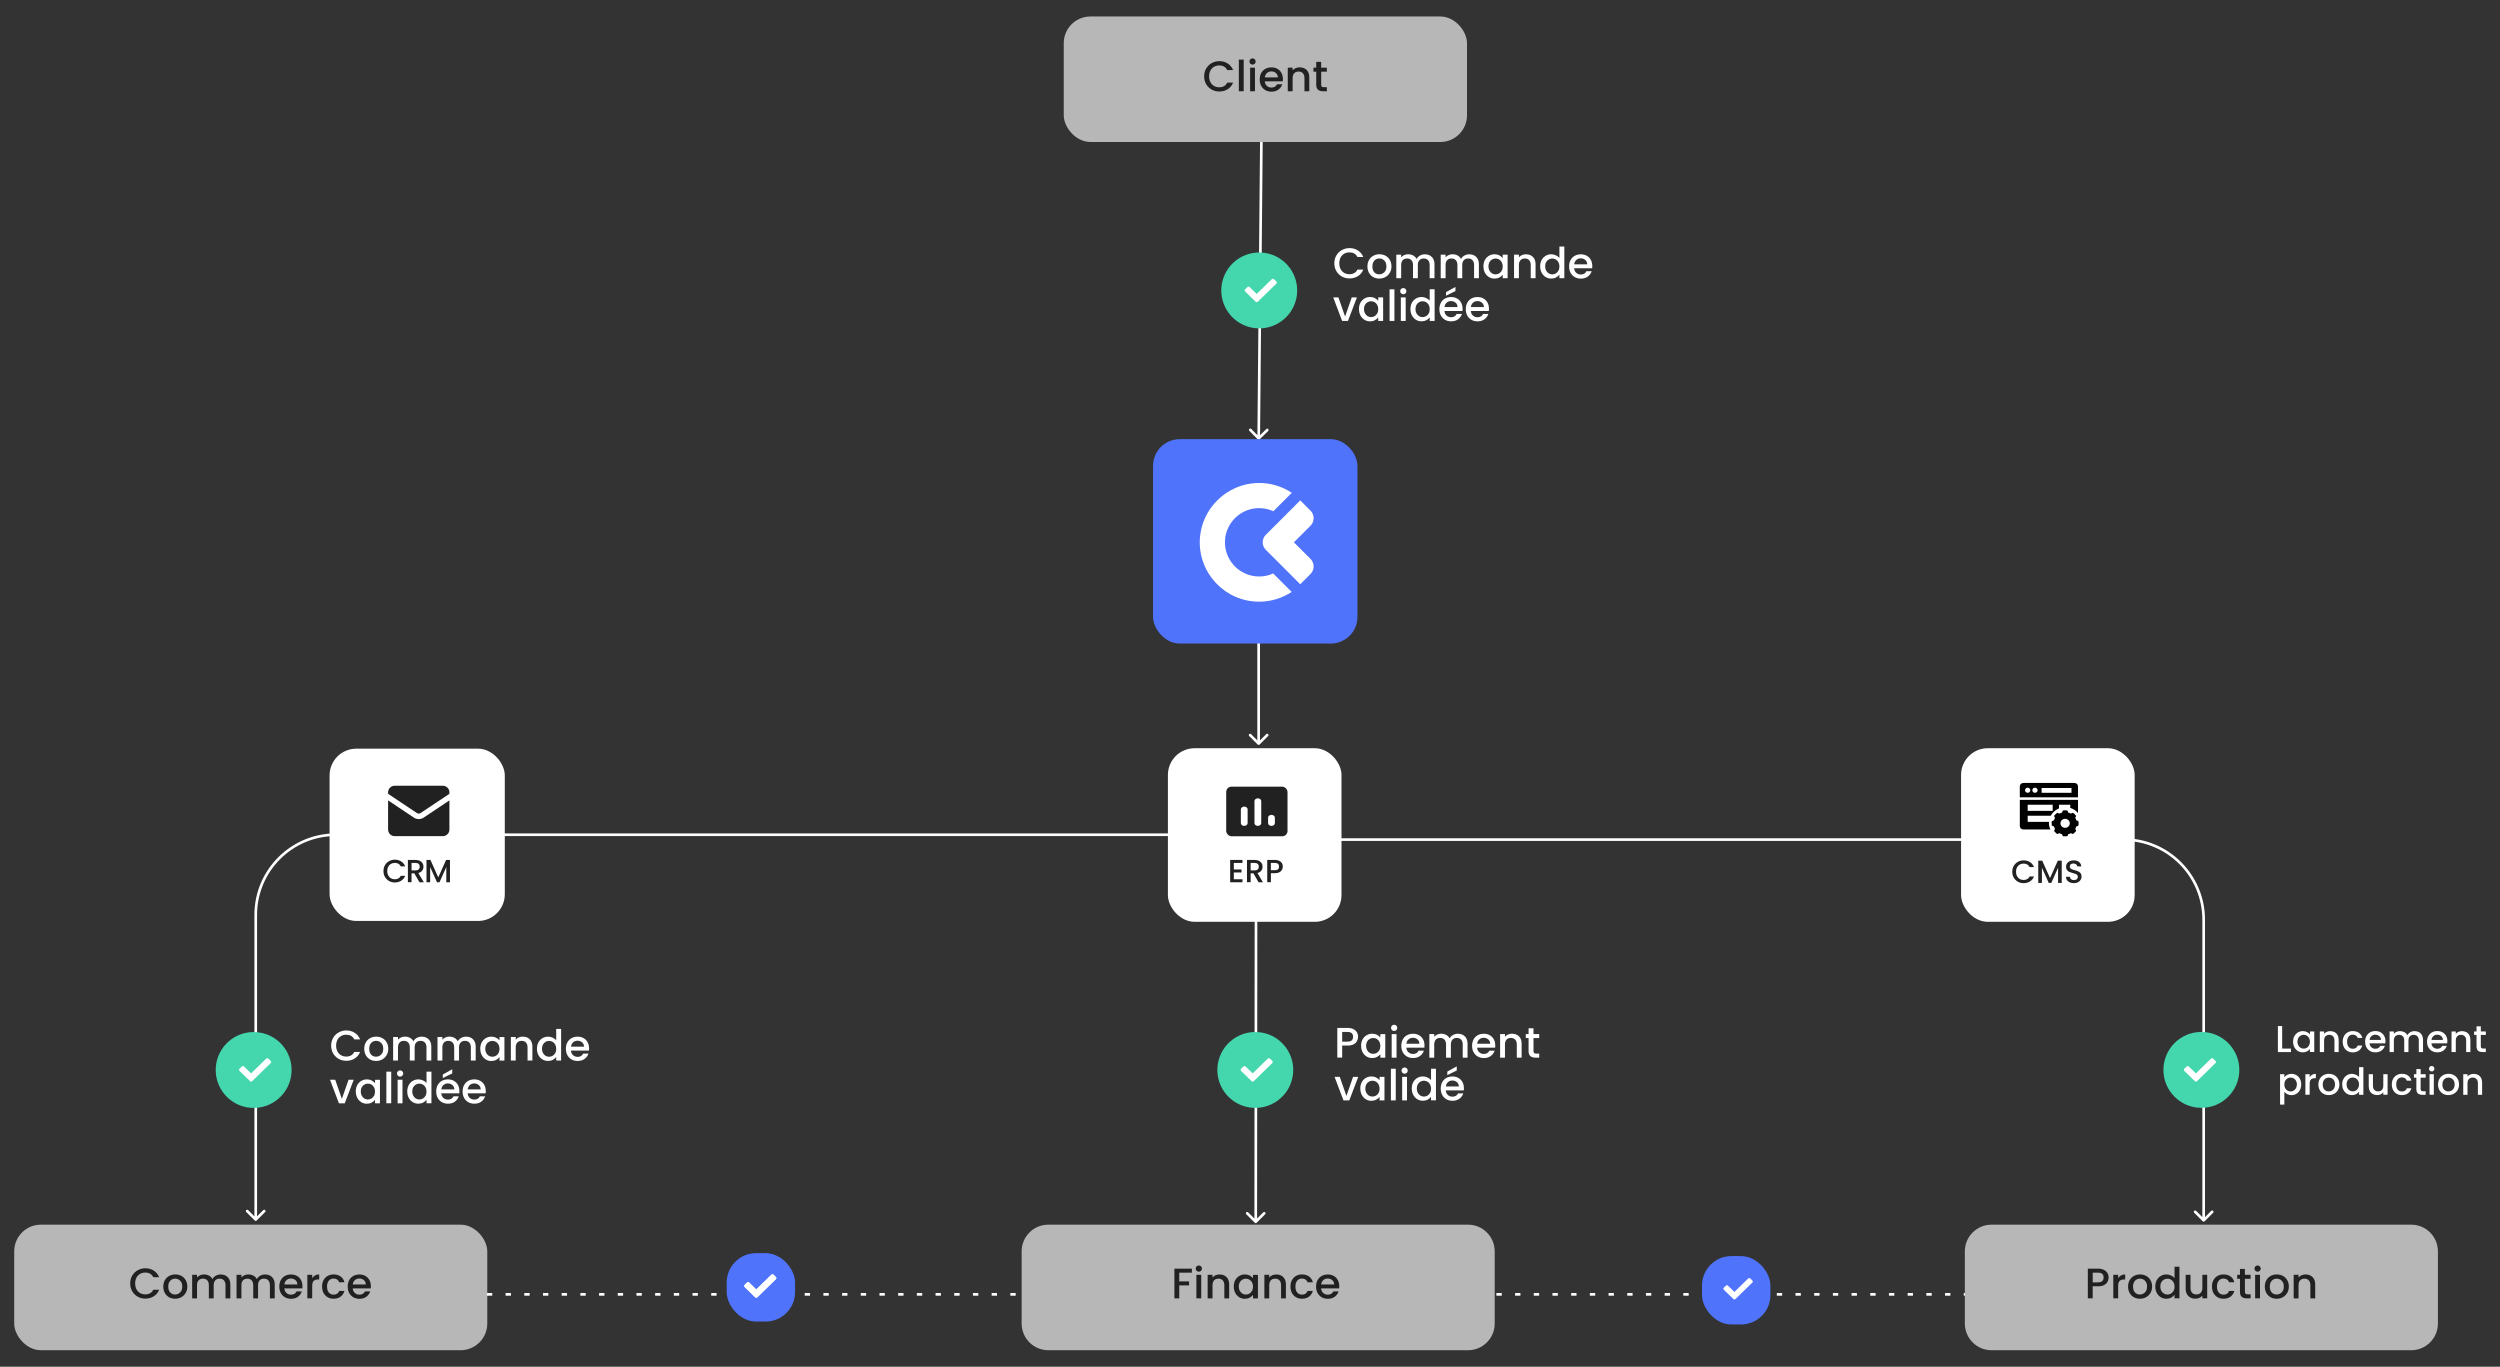 <svg xmlns="http://www.w3.org/2000/svg" xmlns:xlink="http://www.w3.org/1999/xlink" id="Calque_1" data-name="Calque 1" viewBox="0 0 936.12 511.76"><rect x="0" y="0" width="936.12" height="511.76" fill="#333333" stroke="none"/><defs><style>      .cls-1 {        fill: #44d6ad;      }      .cls-2, .cls-3 {        fill: #fff;      }      .cls-3, .cls-4 {        fill-rule: evenodd;      }      .cls-5, .cls-6 {        fill: none;      }      .cls-7 {        clip-path: url(#clippath-1);      }      .cls-8, .cls-4 {        fill: #212121;      }      .cls-9 {        fill: #5073fb;      }      .cls-10 {        clip-path: url(#clippath-2);      }      .cls-11 {        fill: #b7b7b7;      }      .cls-6 {        stroke: #fff;        stroke-dasharray: 2 5;      }      .cls-12 {        clip-path: url(#clippath);      }    </style><clipPath id="clippath"><rect class="cls-5" x="756.32" y="293.17" width="22" height="20"></rect></clipPath><clipPath id="clippath-1"><rect class="cls-5" x="145.32" y="292.17" width="22.96" height="22.96"></rect></clipPath><clipPath id="clippath-2"><rect class="cls-5" x="644.32" y="476.56" width="12" height="12"></rect></clipPath></defs><rect class="cls-11" x="5.32" y="458.57" width="177.14" height="47.02" rx="10" ry="10"></rect><path class="cls-8" d="M48.75,480.59c0-1.09.25-2.06.75-2.93.51-.86,1.2-1.54,2.06-2.02.87-.49,1.83-.74,2.86-.74,1.18,0,2.23.29,3.15.88.93.58,1.6,1.4,2.02,2.46h-2.19c-.29-.59-.69-1.02-1.2-1.31s-1.1-.43-1.78-.43c-.74,0-1.39.17-1.97.5-.58.33-1.03.8-1.36,1.42-.32.62-.48,1.34-.48,2.16s.16,1.54.48,2.16c.33.62.78,1.1,1.36,1.44.58.33,1.23.5,1.97.5.67,0,1.26-.14,1.78-.43.51-.29.91-.72,1.2-1.31h2.19c-.42,1.07-1.09,1.89-2.02,2.46-.92.58-1.97.86-3.15.86-1.05,0-2-.24-2.86-.72-.86-.49-1.55-1.17-2.06-2.03-.5-.86-.75-1.84-.75-2.93ZM65.56,486.31c-.83,0-1.58-.19-2.26-.56-.67-.38-1.2-.92-1.58-1.6-.38-.69-.58-1.49-.58-2.4s.2-1.69.59-2.38c.39-.69.93-1.23,1.62-1.6.68-.37,1.44-.56,2.29-.56s1.61.19,2.29.56c.68.37,1.22.91,1.62,1.6.39.69.59,1.49.59,2.38s-.2,1.69-.61,2.38c-.41.69-.96,1.23-1.66,1.62-.69.37-1.46.56-2.3.56ZM65.56,484.73c.47,0,.91-.11,1.31-.34.42-.22.75-.56,1.01-1.01.26-.45.38-.99.38-1.63s-.12-1.18-.37-1.62c-.25-.45-.57-.78-.98-1.01-.41-.22-.84-.34-1.31-.34s-.91.11-1.31.34c-.39.22-.71.56-.94,1.01-.24.44-.35.98-.35,1.62,0,.95.24,1.68.72,2.21.49.51,1.1.77,1.84.77ZM82.61,477.21c.69,0,1.31.14,1.86.43.56.29.99.72,1.3,1.28.32.56.48,1.25.48,2.05v5.2h-1.81v-4.93c0-.79-.2-1.39-.59-1.81-.4-.43-.93-.64-1.62-.64s-1.23.21-1.63.64c-.39.42-.59,1.02-.59,1.81v4.93h-1.81v-4.93c0-.79-.2-1.39-.59-1.81-.4-.43-.93-.64-1.62-.64s-1.23.21-1.63.64c-.4.42-.59,1.02-.59,1.81v4.93h-1.82v-8.82h1.82v1.01c.3-.36.68-.64,1.14-.85s.95-.3,1.47-.3c.7,0,1.33.15,1.89.45.56.3.98.73,1.28,1.3.27-.53.68-.95,1.25-1.26.57-.32,1.17-.48,1.82-.48ZM99.23,477.21c.69,0,1.31.14,1.86.43.56.29.99.72,1.3,1.28.32.56.48,1.25.48,2.05v5.2h-1.81v-4.93c0-.79-.2-1.39-.59-1.81-.4-.43-.93-.64-1.62-.64s-1.23.21-1.63.64c-.4.42-.59,1.02-.59,1.81v4.93h-1.81v-4.93c0-.79-.2-1.39-.59-1.81-.39-.43-.93-.64-1.62-.64s-1.23.21-1.63.64c-.39.42-.59,1.02-.59,1.81v4.93h-1.82v-8.82h1.82v1.01c.3-.36.68-.64,1.14-.85s.95-.3,1.47-.3c.7,0,1.33.15,1.89.45.55.3.98.73,1.28,1.3.27-.53.68-.95,1.25-1.26.57-.32,1.17-.48,1.82-.48ZM113.27,481.55c0,.33-.02.63-.06.9h-6.74c.05.7.32,1.27.78,1.7.47.43,1.04.64,1.73.64.98,0,1.68-.41,2.08-1.23h1.97c-.27.81-.75,1.48-1.46,2-.69.51-1.56.77-2.59.77-.84,0-1.6-.19-2.27-.56-.66-.38-1.18-.92-1.57-1.6-.37-.69-.56-1.49-.56-2.4s.18-1.7.54-2.38c.37-.69.89-1.23,1.55-1.6.67-.37,1.44-.56,2.3-.56s1.57.18,2.22.54c.65.36,1.16.88,1.52,1.54.36.65.54,1.4.54,2.26ZM111.36,480.97c-.01-.67-.25-1.21-.72-1.62-.47-.4-1.05-.61-1.74-.61-.63,0-1.17.2-1.62.61-.45.4-.71.93-.8,1.62h4.88ZM116.89,478.63c.27-.45.62-.79,1.06-1.04.45-.26.98-.38,1.58-.38v1.89h-.46c-.71,0-1.26.18-1.63.54-.36.36-.54.99-.54,1.89v4.64h-1.82v-8.82h1.82v1.28ZM120.6,481.75c0-.91.18-1.7.54-2.38.37-.69.88-1.23,1.54-1.6.65-.37,1.4-.56,2.24-.56,1.07,0,1.95.26,2.64.77.7.5,1.18,1.22,1.42,2.16h-1.97c-.16-.44-.42-.78-.77-1.02-.35-.24-.79-.37-1.33-.37-.75,0-1.34.27-1.79.8-.44.52-.66,1.26-.66,2.21s.22,1.69.66,2.22c.45.53,1.04.8,1.79.8,1.06,0,1.75-.46,2.1-1.39h1.97c-.26.9-.74,1.61-1.44,2.14-.7.52-1.58.78-2.62.78-.84,0-1.59-.19-2.24-.56-.65-.38-1.16-.92-1.54-1.6-.36-.69-.54-1.49-.54-2.4ZM138.88,481.55c0,.33-.02.63-.06.9h-6.74c.05.7.32,1.27.78,1.7.47.43,1.05.64,1.73.64.98,0,1.68-.41,2.08-1.23h1.97c-.27.81-.75,1.48-1.46,2-.69.51-1.56.77-2.59.77-.84,0-1.6-.19-2.27-.56-.66-.38-1.18-.92-1.57-1.6-.37-.69-.56-1.49-.56-2.4s.18-1.7.54-2.38c.37-.69.89-1.23,1.55-1.6.67-.37,1.44-.56,2.3-.56s1.57.18,2.22.54c.65.36,1.16.88,1.52,1.54.36.65.54,1.4.54,2.26ZM136.97,480.97c0-.67-.25-1.21-.72-1.62-.47-.4-1.05-.61-1.74-.61-.63,0-1.17.2-1.62.61-.45.4-.71.93-.8,1.62h4.88Z"></path><rect class="cls-11" x="398.32" y="6.17" width="151" height="47" rx="10" ry="10"></rect><path class="cls-8" d="M450.89,28.59c0-1.09.25-2.06.75-2.93.51-.86,1.2-1.54,2.06-2.02.88-.49,1.83-.74,2.86-.74,1.18,0,2.23.29,3.15.88.93.58,1.6,1.4,2.02,2.46h-2.19c-.29-.59-.69-1.02-1.2-1.31-.51-.29-1.1-.43-1.78-.43-.74,0-1.39.17-1.97.5-.58.33-1.03.81-1.36,1.42-.32.62-.48,1.34-.48,2.16s.16,1.54.48,2.16c.33.62.78,1.1,1.36,1.44.58.33,1.23.5,1.97.5.67,0,1.26-.14,1.78-.43.51-.29.91-.73,1.2-1.31h2.19c-.42,1.07-1.09,1.89-2.02,2.46-.92.58-1.97.86-3.15.86-1.05,0-2-.24-2.86-.72-.86-.49-1.55-1.17-2.06-2.03-.5-.86-.75-1.84-.75-2.93ZM465.7,22.33v11.84h-1.82v-11.84h1.82ZM469.02,24.19c-.33,0-.61-.11-.83-.34-.22-.22-.34-.5-.34-.83s.11-.61.34-.83c.22-.22.5-.34.83-.34s.59.11.82.34c.22.22.34.5.34.83s-.11.61-.34.83c-.22.22-.5.34-.82.34ZM469.92,25.35v8.82h-1.82v-8.82h1.82ZM480.39,29.55c0,.33-.02.63-.06.9h-6.74c.05.7.32,1.27.78,1.7.47.43,1.05.64,1.73.64.98,0,1.67-.41,2.08-1.23h1.97c-.27.81-.75,1.48-1.46,2-.69.51-1.56.77-2.59.77-.84,0-1.6-.19-2.27-.56-.66-.38-1.18-.92-1.57-1.6-.37-.69-.56-1.49-.56-2.4s.18-1.7.54-2.38c.37-.69.89-1.23,1.55-1.6.67-.37,1.44-.56,2.3-.56s1.57.18,2.22.54,1.16.87,1.52,1.54c.36.65.54,1.4.54,2.26ZM478.49,28.97c-.01-.67-.25-1.21-.72-1.62s-1.05-.61-1.74-.61c-.63,0-1.17.2-1.62.61-.45.39-.72.93-.8,1.62h4.88ZM486.64,25.21c.69,0,1.31.14,1.86.43.55.29.99.71,1.3,1.28.31.57.46,1.25.46,2.05v5.2h-1.81v-4.93c0-.79-.2-1.39-.59-1.81-.4-.43-.93-.64-1.62-.64s-1.23.21-1.63.64c-.4.42-.59,1.02-.59,1.81v4.93h-1.82v-8.82h1.82v1.01c.3-.36.68-.65,1.14-.85.47-.2.97-.3,1.49-.3ZM494.71,26.84v4.88c0,.33.07.57.22.72.16.14.43.21.8.21h1.12v1.52h-1.44c-.82,0-1.45-.19-1.89-.58-.44-.38-.66-1.01-.66-1.87v-4.88h-1.04v-1.49h1.04v-2.19h1.84v2.19h2.14v1.49h-2.14Z"></path><path class="cls-2" d="M124,391.54c0-1.09.25-2.06.75-2.93.51-.86,1.2-1.54,2.06-2.02.87-.49,1.83-.74,2.86-.74,1.18,0,2.23.29,3.15.88.93.58,1.6,1.4,2.02,2.46h-2.19c-.29-.59-.69-1.02-1.2-1.31-.51-.29-1.1-.43-1.78-.43-.74,0-1.39.16-1.97.5-.58.33-1.03.8-1.36,1.42-.32.62-.48,1.34-.48,2.16s.16,1.54.48,2.16c.33.62.78,1.1,1.36,1.44.58.33,1.23.5,1.97.5.67,0,1.26-.14,1.78-.43s.91-.73,1.2-1.31h2.19c-.42,1.07-1.09,1.89-2.02,2.46-.92.58-1.97.86-3.15.86-1.05,0-2-.24-2.86-.72-.86-.49-1.55-1.17-2.06-2.03-.5-.86-.75-1.84-.75-2.93ZM140.81,397.27c-.83,0-1.58-.19-2.26-.56-.67-.38-1.2-.92-1.58-1.6-.38-.69-.58-1.49-.58-2.4s.2-1.69.59-2.38c.39-.69.93-1.23,1.62-1.6.68-.37,1.44-.56,2.29-.56s1.6.19,2.29.56c.68.37,1.22.91,1.62,1.6.39.69.59,1.49.59,2.38s-.2,1.69-.61,2.38c-.41.69-.96,1.23-1.66,1.62-.69.37-1.46.56-2.3.56ZM140.81,395.68c.47,0,.91-.11,1.31-.34.42-.22.75-.56,1.01-1.01.26-.45.38-.99.38-1.63s-.12-1.18-.37-1.62c-.25-.45-.57-.78-.98-1.01-.41-.22-.84-.34-1.31-.34s-.91.11-1.31.34c-.4.22-.71.56-.94,1.01-.24.44-.35.98-.35,1.62,0,.95.24,1.68.72,2.21.49.51,1.1.77,1.84.77ZM157.86,388.16c.69,0,1.31.14,1.86.43.56.29.99.71,1.3,1.28.32.57.48,1.25.48,2.05v5.2h-1.81v-4.93c0-.79-.2-1.39-.59-1.81-.4-.43-.93-.64-1.62-.64s-1.23.21-1.63.64c-.4.42-.59,1.02-.59,1.81v4.93h-1.81v-4.93c0-.79-.2-1.39-.59-1.81-.39-.43-.93-.64-1.62-.64s-1.23.21-1.63.64c-.39.42-.59,1.02-.59,1.81v4.93h-1.82v-8.82h1.82v1.01c.3-.36.68-.64,1.14-.85s.95-.3,1.47-.3c.7,0,1.33.15,1.89.45.55.3.98.73,1.28,1.3.27-.53.68-.96,1.25-1.26.57-.32,1.17-.48,1.82-.48ZM174.48,388.16c.69,0,1.31.14,1.86.43.56.29.99.71,1.3,1.28.32.57.48,1.25.48,2.05v5.2h-1.81v-4.93c0-.79-.2-1.39-.59-1.81-.4-.43-.93-.64-1.62-.64s-1.23.21-1.63.64c-.4.42-.59,1.02-.59,1.81v4.93h-1.81v-4.93c0-.79-.2-1.39-.59-1.81-.39-.43-.93-.64-1.62-.64s-1.23.21-1.63.64c-.39.42-.59,1.02-.59,1.81v4.93h-1.82v-8.82h1.82v1.01c.3-.36.68-.64,1.14-.85s.95-.3,1.47-.3c.7,0,1.33.15,1.89.45.55.3.98.73,1.28,1.3.27-.53.68-.96,1.25-1.26.57-.32,1.17-.48,1.82-.48ZM179.83,392.68c0-.89.18-1.67.54-2.35.37-.68.88-1.21,1.5-1.58.64-.38,1.34-.58,2.11-.58.69,0,1.3.14,1.81.42.52.27.94.6,1.25,1.01v-1.28h1.84v8.82h-1.84v-1.31c-.31.42-.73.76-1.26,1.04-.53.28-1.14.42-1.82.42-.76,0-1.45-.19-2.08-.58-.63-.39-1.13-.94-1.5-1.63-.36-.7-.54-1.5-.54-2.38ZM187.04,392.71c0-.61-.13-1.14-.38-1.58-.24-.45-.57-.79-.98-1.02-.4-.23-.84-.35-1.31-.35s-.91.12-1.31.35c-.4.22-.74.56-.99,1.01-.24.44-.37.96-.37,1.57s.12,1.14.37,1.6c.26.46.59.81.99,1.06.42.24.85.35,1.31.35s.91-.12,1.31-.35c.4-.23.73-.58.98-1.02.26-.46.38-.99.38-1.6ZM195.73,388.16c.69,0,1.31.14,1.86.43.55.29.99.71,1.3,1.28.31.57.46,1.25.46,2.05v5.2h-1.81v-4.93c0-.79-.2-1.39-.59-1.81-.4-.43-.93-.64-1.62-.64s-1.23.21-1.63.64c-.4.42-.59,1.02-.59,1.81v4.93h-1.82v-8.82h1.82v1.01c.3-.36.68-.64,1.14-.85.47-.2.97-.3,1.49-.3ZM201.06,392.68c0-.89.18-1.67.54-2.35.37-.68.88-1.21,1.5-1.58.64-.38,1.35-.58,2.13-.58.58,0,1.14.13,1.7.38.57.24,1.01.58,1.34.99v-4.26h1.84v11.84h-1.84v-1.33c-.3.43-.71.78-1.25,1.06-.52.28-1.12.42-1.81.42-.77,0-1.47-.19-2.11-.58-.63-.39-1.13-.94-1.5-1.63-.36-.7-.54-1.5-.54-2.38ZM208.28,392.71c0-.61-.13-1.14-.38-1.58-.25-.45-.57-.79-.98-1.02-.4-.23-.84-.35-1.31-.35s-.91.12-1.31.35c-.4.22-.74.56-.99,1.01-.24.44-.37.96-.37,1.57s.12,1.14.37,1.6c.26.46.59.81.99,1.06.42.24.85.35,1.31.35s.91-.12,1.31-.35c.41-.23.73-.58.98-1.02.26-.46.38-.99.38-1.6ZM220.59,392.5c0,.33-.02.63-.06.9h-6.74c.05.7.32,1.27.78,1.7s1.05.64,1.73.64c.98,0,1.68-.41,2.08-1.23h1.97c-.27.81-.75,1.48-1.46,2-.69.51-1.56.77-2.59.77-.84,0-1.6-.19-2.27-.56-.66-.38-1.18-.92-1.57-1.6-.37-.69-.56-1.49-.56-2.4s.18-1.7.54-2.38c.37-.69.89-1.23,1.55-1.6.67-.37,1.44-.56,2.3-.56s1.57.18,2.22.54,1.16.88,1.52,1.54c.36.65.54,1.4.54,2.26ZM218.69,391.92c-.01-.67-.25-1.21-.72-1.62s-1.05-.61-1.74-.61c-.63,0-1.17.2-1.62.61-.45.39-.72.93-.8,1.62h4.88ZM128.01,411.49l2.5-7.18h1.94l-3.36,8.82h-2.18l-3.34-8.82h1.95l2.5,7.18ZM133.22,408.68c0-.89.18-1.67.54-2.35.37-.68.87-1.21,1.5-1.58.64-.38,1.34-.58,2.11-.58.69,0,1.3.14,1.81.42.52.27.94.6,1.25,1.01v-1.28h1.84v8.82h-1.84v-1.31c-.31.42-.73.76-1.26,1.04-.53.28-1.14.42-1.82.42-.76,0-1.45-.19-2.08-.58-.63-.39-1.13-.94-1.5-1.63-.36-.7-.54-1.5-.54-2.38ZM140.43,408.71c0-.61-.13-1.14-.38-1.58-.25-.45-.57-.79-.98-1.02-.41-.23-.84-.35-1.31-.35s-.91.12-1.31.35c-.41.22-.74.56-.99,1.01-.25.44-.37.96-.37,1.57s.12,1.14.37,1.6c.26.46.59.81.99,1.06.42.24.85.35,1.31.35s.91-.12,1.31-.35c.4-.23.73-.58.98-1.02.26-.46.38-.99.38-1.6ZM146.49,401.28v11.84h-1.82v-11.84h1.82ZM149.82,403.14c-.33,0-.61-.11-.83-.34s-.34-.5-.34-.83.11-.61.34-.83.5-.34.83-.34.59.11.82.34.34.5.34.83-.11.61-.34.83-.5.34-.82.34ZM150.71,404.31v8.82h-1.82v-8.82h1.82ZM152.5,408.68c0-.89.18-1.67.54-2.35.37-.68.87-1.21,1.5-1.58.64-.38,1.35-.58,2.13-.58.58,0,1.14.13,1.7.38.57.24,1.01.58,1.34.99v-4.26h1.84v11.84h-1.84v-1.33c-.3.43-.71.78-1.25,1.06-.52.28-1.13.42-1.81.42-.77,0-1.47-.19-2.11-.58-.63-.39-1.13-.94-1.5-1.63-.36-.7-.54-1.5-.54-2.38ZM159.71,408.71c0-.61-.13-1.14-.38-1.58-.25-.45-.57-.79-.98-1.02-.41-.23-.84-.35-1.31-.35s-.91.12-1.31.35c-.41.22-.74.56-.99,1.01-.25.44-.37.96-.37,1.57s.12,1.14.37,1.6c.26.46.59.81.99,1.06.42.24.85.35,1.31.35s.91-.12,1.31-.35c.41-.23.73-.58.98-1.02.26-.46.38-.99.38-1.6ZM172.03,408.5c0,.33-.02.63-.06.9h-6.74c.05.7.31,1.27.78,1.7.47.43,1.04.64,1.73.64.98,0,1.67-.41,2.08-1.23h1.97c-.27.81-.75,1.48-1.46,2-.69.51-1.56.77-2.59.77-.84,0-1.6-.19-2.27-.56-.66-.38-1.18-.92-1.57-1.6-.37-.69-.56-1.49-.56-2.4s.18-1.7.54-2.38c.37-.69.89-1.23,1.55-1.6.67-.37,1.44-.56,2.3-.56s1.57.18,2.22.54c.65.36,1.16.88,1.52,1.54.36.65.54,1.4.54,2.26ZM170.13,407.92c-.01-.67-.25-1.21-.72-1.62-.47-.4-1.05-.61-1.74-.61-.63,0-1.17.2-1.62.61-.45.39-.71.93-.8,1.62h4.88ZM169.34,401.94l-3.54,1.74v-1.34l3.54-1.95v1.55ZM181.91,408.5c0,.33-.02.63-.06.9h-6.74c.05.7.31,1.27.78,1.7.47.43,1.04.64,1.73.64.98,0,1.67-.41,2.08-1.23h1.97c-.27.81-.75,1.48-1.46,2-.69.51-1.56.77-2.59.77-.84,0-1.6-.19-2.27-.56-.66-.38-1.18-.92-1.57-1.6-.37-.69-.56-1.49-.56-2.4s.18-1.7.54-2.38c.37-.69.89-1.23,1.55-1.6.67-.37,1.44-.56,2.3-.56s1.57.18,2.22.54c.65.36,1.16.88,1.52,1.54.36.65.54,1.4.54,2.26ZM180,407.92c-.01-.67-.25-1.21-.72-1.62-.47-.4-1.05-.61-1.74-.61-.63,0-1.17.2-1.62.61-.45.39-.71.93-.8,1.62h4.88Z"></path><path class="cls-2" d="M508.53,388.22c0,.57-.13,1.1-.4,1.6-.27.5-.69.91-1.28,1.23-.59.31-1.34.46-2.26.46h-2.02v4.51h-1.82v-11.12h3.84c.85,0,1.57.15,2.16.45.6.29,1.04.68,1.33,1.18.3.5.45,1.06.45,1.68ZM504.59,390.03c.69,0,1.21-.15,1.55-.46.34-.32.51-.77.51-1.34,0-1.22-.69-1.82-2.06-1.82h-2.02v3.63h2.02ZM509.66,391.58c0-.88.18-1.67.54-2.35.37-.68.88-1.21,1.5-1.58.64-.38,1.34-.58,2.11-.58.69,0,1.3.14,1.81.42.52.27.94.6,1.25,1.01v-1.28h1.84v8.82h-1.84v-1.31c-.31.42-.73.76-1.26,1.04-.53.28-1.14.42-1.82.42-.76,0-1.45-.19-2.08-.58-.63-.39-1.13-.94-1.5-1.63-.36-.7-.54-1.5-.54-2.38ZM516.87,391.62c0-.61-.13-1.14-.38-1.58-.24-.45-.57-.79-.98-1.02-.4-.24-.84-.35-1.31-.35s-.91.12-1.31.35c-.4.22-.74.56-.99,1.01-.24.44-.37.96-.37,1.57s.12,1.14.37,1.6c.26.46.59.81.99,1.06.42.23.85.35,1.31.35s.91-.12,1.31-.35c.41-.23.73-.58.98-1.02.26-.46.38-.99.38-1.6ZM522.04,386.05c-.33,0-.61-.11-.83-.34-.22-.22-.34-.5-.34-.83s.11-.61.34-.83.5-.34.83-.34.59.11.82.34.34.5.34.83-.11.61-.34.83c-.22.22-.5.34-.82.34ZM522.93,387.22v8.82h-1.82v-8.82h1.82ZM533.41,391.41c0,.33-.02.63-.06.9h-6.74c.05.7.31,1.27.78,1.7.47.43,1.04.64,1.73.64.98,0,1.67-.41,2.08-1.23h1.97c-.27.81-.75,1.48-1.46,2-.69.51-1.56.77-2.59.77-.84,0-1.6-.19-2.27-.56-.66-.38-1.18-.92-1.57-1.6-.37-.69-.56-1.49-.56-2.4s.18-1.7.54-2.38c.37-.69.89-1.23,1.55-1.6.67-.37,1.44-.56,2.3-.56s1.57.18,2.22.54c.65.36,1.16.88,1.52,1.54.36.65.54,1.4.54,2.26ZM531.5,390.83c-.01-.67-.25-1.21-.72-1.62-.47-.4-1.05-.61-1.74-.61-.63,0-1.17.2-1.62.61-.45.39-.72.93-.8,1.62h4.88ZM545.88,387.07c.69,0,1.31.14,1.86.43.55.29.99.71,1.3,1.28.32.57.48,1.25.48,2.05v5.2h-1.81v-4.93c0-.79-.2-1.39-.59-1.81-.4-.43-.93-.64-1.62-.64s-1.23.21-1.63.64c-.4.42-.59,1.02-.59,1.81v4.93h-1.81v-4.93c0-.79-.2-1.39-.59-1.81-.4-.43-.93-.64-1.62-.64s-1.23.21-1.63.64c-.4.42-.59,1.02-.59,1.81v4.93h-1.82v-8.82h1.82v1.01c.3-.36.68-.65,1.14-.85.46-.2.95-.3,1.47-.3.7,0,1.33.15,1.89.45.55.3.98.73,1.28,1.3.27-.53.68-.95,1.25-1.26.57-.32,1.17-.48,1.82-.48ZM559.91,391.41c0,.33-.02.63-.06.9h-6.74c.05.7.31,1.27.78,1.7.47.43,1.04.64,1.73.64.98,0,1.67-.41,2.08-1.23h1.97c-.27.81-.75,1.48-1.46,2-.69.51-1.56.77-2.59.77-.84,0-1.6-.19-2.27-.56-.66-.38-1.18-.92-1.57-1.6-.37-.69-.56-1.49-.56-2.4s.18-1.7.54-2.38c.37-.69.89-1.23,1.55-1.6.67-.37,1.44-.56,2.3-.56s1.57.18,2.22.54c.65.36,1.16.88,1.52,1.54.36.65.54,1.4.54,2.26ZM558,390.83c-.01-.67-.25-1.21-.72-1.62-.47-.4-1.05-.61-1.74-.61-.63,0-1.17.2-1.62.61-.45.39-.72.93-.8,1.62h4.88ZM566.15,387.07c.69,0,1.31.14,1.86.43.55.29.99.71,1.3,1.28.31.57.46,1.25.46,2.05v5.2h-1.81v-4.93c0-.79-.2-1.39-.59-1.81-.4-.43-.93-.64-1.62-.64s-1.23.21-1.63.64c-.4.42-.59,1.02-.59,1.81v4.93h-1.82v-8.82h1.82v1.01c.3-.36.68-.65,1.14-.85.47-.2.96-.3,1.49-.3ZM574.22,388.7v4.88c0,.33.08.57.22.72.16.14.43.21.8.21h1.12v1.52h-1.44c-.82,0-1.45-.19-1.89-.58s-.66-1.01-.66-1.87v-4.88h-1.04v-1.49h1.04v-2.19h1.84v2.19h2.14v1.49h-2.14ZM504.16,410.4l2.5-7.18h1.94l-3.36,8.82h-2.18l-3.34-8.82h1.95l2.5,7.18ZM509.36,407.58c0-.88.18-1.67.54-2.35.37-.68.88-1.21,1.5-1.58.64-.38,1.34-.58,2.11-.58.69,0,1.3.14,1.81.42.52.27.94.6,1.25,1.01v-1.28h1.84v8.82h-1.84v-1.31c-.31.42-.73.76-1.26,1.04-.53.28-1.14.42-1.82.42-.76,0-1.45-.19-2.08-.58-.63-.39-1.13-.94-1.5-1.63-.36-.7-.54-1.5-.54-2.38ZM516.58,407.62c0-.61-.13-1.14-.38-1.58-.24-.45-.57-.79-.98-1.02-.41-.24-.84-.35-1.31-.35s-.91.12-1.31.35c-.4.22-.74.56-.99,1.01-.24.44-.37.96-.37,1.57s.12,1.14.37,1.6c.26.46.59.81.99,1.06.42.23.85.35,1.31.35s.91-.12,1.31-.35.73-.58.98-1.02c.26-.46.38-.99.38-1.6ZM522.64,400.19v11.84h-1.82v-11.84h1.82ZM525.96,402.05c-.33,0-.61-.11-.83-.34-.22-.22-.34-.5-.34-.83s.11-.61.34-.83.5-.34.83-.34.59.11.82.34.34.5.34.83-.11.61-.34.83c-.22.22-.5.34-.82.34ZM526.85,403.22v8.82h-1.82v-8.82h1.82ZM528.64,407.58c0-.88.18-1.67.54-2.35.37-.68.88-1.21,1.5-1.58.64-.38,1.35-.58,2.13-.58.58,0,1.14.13,1.7.38.57.24,1.01.58,1.34.99v-4.26h1.84v11.84h-1.84v-1.33c-.3.43-.71.78-1.25,1.06-.52.28-1.12.42-1.81.42-.77,0-1.47-.19-2.11-.58-.63-.39-1.13-.94-1.5-1.63-.36-.7-.54-1.5-.54-2.38ZM535.86,407.62c0-.61-.13-1.14-.38-1.58-.24-.45-.57-.79-.98-1.02-.41-.24-.84-.35-1.31-.35s-.91.12-1.31.35c-.4.22-.74.56-.99,1.01-.24.44-.37.96-.37,1.57s.12,1.14.37,1.6c.26.46.59.81.99,1.06.42.23.85.35,1.31.35s.91-.12,1.31-.35c.41-.23.73-.58.98-1.02.26-.46.38-.99.38-1.6ZM548.17,407.41c0,.33-.02.63-.06.9h-6.74c.05.7.32,1.27.78,1.7s1.05.64,1.73.64c.98,0,1.67-.41,2.08-1.23h1.97c-.27.81-.75,1.48-1.46,2-.69.51-1.56.77-2.59.77-.84,0-1.6-.19-2.27-.56-.66-.38-1.18-.92-1.57-1.6-.37-.69-.56-1.49-.56-2.4s.18-1.7.54-2.38c.37-.69.89-1.23,1.55-1.6.67-.37,1.44-.56,2.3-.56s1.57.18,2.22.54,1.16.88,1.52,1.54c.36.65.54,1.4.54,2.26ZM546.27,406.83c-.01-.67-.25-1.21-.72-1.62s-1.05-.61-1.74-.61c-.63,0-1.17.2-1.62.61-.45.39-.72.93-.8,1.62h4.88ZM545.48,400.85l-3.54,1.74v-1.34l3.54-1.95v1.55Z"></path><path class="cls-2" d="M854.55,392.65h3.29v1.29h-4.89v-9.73h1.6v8.44ZM858.64,390.05c0-.77.16-1.46.48-2.06.33-.6.77-1.06,1.32-1.39.56-.34,1.18-.5,1.85-.5.61,0,1.13.12,1.58.36.46.23.82.53,1.09.88v-1.12h1.61v7.71h-1.61v-1.15c-.27.36-.64.67-1.11.91-.47.24-1,.36-1.6.36-.66,0-1.27-.17-1.82-.5-.55-.35-.99-.82-1.32-1.43-.32-.62-.48-1.31-.48-2.09ZM864.95,390.07c0-.53-.11-.99-.34-1.39-.21-.39-.5-.69-.85-.9-.35-.21-.74-.31-1.15-.31s-.79.1-1.15.31c-.35.2-.64.49-.87.88-.21.38-.32.84-.32,1.37s.11,1,.32,1.4c.22.4.51.71.87.92.36.2.75.31,1.15.31s.79-.1,1.15-.31c.36-.21.64-.5.85-.9.22-.4.34-.87.34-1.4ZM872.55,386.1c.61,0,1.15.13,1.62.38.48.25.86.62,1.13,1.12.27.5.41,1.09.41,1.79v4.55h-1.58v-4.31c0-.69-.17-1.22-.52-1.58-.35-.37-.82-.56-1.41-.56s-1.07.19-1.43.56c-.35.36-.52.89-.52,1.58v4.31h-1.6v-7.71h1.6v.88c.26-.32.59-.57.99-.74.41-.18.84-.27,1.3-.27ZM877.22,390.07c0-.79.16-1.49.48-2.09.33-.61.78-1.07,1.34-1.4.57-.33,1.22-.49,1.96-.49.93,0,1.7.22,2.31.67.62.44,1.03,1.07,1.25,1.89h-1.72c-.14-.38-.36-.68-.67-.9-.31-.21-.7-.32-1.16-.32-.65,0-1.18.23-1.57.7-.38.46-.57,1.1-.57,1.93s.19,1.48.57,1.95c.39.47.91.7,1.57.7.92,0,1.54-.41,1.83-1.22h1.72c-.22.78-.64,1.41-1.26,1.88-.62.46-1.38.69-2.3.69-.74,0-1.39-.16-1.96-.49-.57-.34-1.02-.8-1.34-1.4-.32-.61-.48-1.31-.48-2.1ZM893.22,389.89c0,.29-.02.55-.06.78h-5.89c.05.62.27,1.11.69,1.48.41.37.91.56,1.51.56.86,0,1.46-.36,1.82-1.08h1.72c-.23.71-.66,1.29-1.27,1.75-.61.45-1.36.67-2.27.67-.74,0-1.4-.16-1.99-.49-.58-.34-1.04-.8-1.37-1.4-.33-.61-.49-1.31-.49-2.1s.16-1.49.48-2.09c.33-.61.78-1.07,1.36-1.4.59-.33,1.26-.49,2.02-.49s1.38.16,1.95.48c.57.32,1.01.76,1.33,1.34.32.57.48,1.23.48,1.97ZM891.55,389.39c0-.59-.22-1.06-.63-1.41-.41-.36-.92-.53-1.53-.53-.55,0-1.02.18-1.41.53-.39.35-.62.82-.7,1.41h4.27ZM904.13,386.1c.61,0,1.15.13,1.62.38.48.25.86.62,1.13,1.12.28.5.42,1.09.42,1.79v4.55h-1.58v-4.31c0-.69-.17-1.22-.52-1.58-.35-.37-.82-.56-1.41-.56s-1.07.19-1.43.56c-.35.36-.52.89-.52,1.58v4.31h-1.58v-4.31c0-.69-.17-1.22-.52-1.58-.35-.37-.82-.56-1.41-.56s-1.07.19-1.43.56c-.35.36-.52.89-.52,1.58v4.31h-1.6v-7.71h1.6v.88c.26-.32.59-.57.99-.74.4-.18.83-.27,1.29-.27.62,0,1.17.13,1.65.39.48.26.86.64,1.12,1.13.23-.47.6-.83,1.09-1.11.49-.28,1.03-.42,1.6-.42ZM916.4,389.89c0,.29-.02.55-.06.78h-5.89c.05.62.28,1.11.69,1.48.41.37.91.56,1.51.56.86,0,1.47-.36,1.82-1.08h1.72c-.23.71-.66,1.29-1.27,1.75-.61.45-1.36.67-2.27.67-.74,0-1.4-.16-1.99-.49-.58-.34-1.04-.8-1.37-1.4-.33-.61-.49-1.31-.49-2.1s.16-1.49.48-2.09c.33-.61.78-1.07,1.36-1.4.59-.33,1.26-.49,2.02-.49s1.38.16,1.95.48c.57.32,1.01.76,1.33,1.34.32.57.48,1.23.48,1.97ZM914.74,389.39c0-.59-.22-1.06-.63-1.41-.41-.36-.92-.53-1.53-.53-.55,0-1.02.18-1.41.53-.39.35-.62.82-.7,1.41h4.27ZM921.87,386.1c.61,0,1.15.13,1.62.38.48.25.86.62,1.13,1.12.27.5.41,1.09.41,1.79v4.55h-1.58v-4.31c0-.69-.17-1.22-.52-1.58-.35-.37-.82-.56-1.41-.56s-1.07.19-1.43.56c-.34.36-.52.89-.52,1.58v4.31h-1.6v-7.71h1.6v.88c.26-.32.59-.57.99-.74.41-.18.84-.27,1.3-.27ZM928.93,387.53v4.27c0,.29.07.5.2.63.14.12.37.18.7.18h.98v1.33h-1.26c-.72,0-1.27-.17-1.65-.5s-.57-.88-.57-1.64v-4.27h-.91v-1.3h.91v-1.92h1.61v1.92h1.88v1.3h-1.88ZM855.37,403.36c.27-.36.64-.65,1.11-.9.47-.24.99-.36,1.58-.36.67,0,1.28.17,1.83.5.56.33,1,.79,1.32,1.39.32.6.48,1.28.48,2.06s-.16,1.47-.48,2.09c-.32.61-.76,1.08-1.32,1.43-.55.34-1.16.5-1.83.5-.59,0-1.11-.12-1.57-.35-.46-.24-.83-.54-1.12-.9v4.79h-1.6v-11.38h1.6v1.13ZM860.06,406.05c0-.53-.11-.99-.34-1.37-.21-.39-.5-.69-.87-.88-.35-.21-.74-.31-1.15-.31s-.78.1-1.15.31c-.35.2-.64.5-.87.9-.22.39-.32.85-.32,1.39s.11,1,.32,1.4c.22.39.51.69.87.9.36.2.75.31,1.15.31s.79-.1,1.15-.31c.36-.21.65-.52.87-.92.22-.4.34-.87.34-1.4ZM864.86,403.34c.23-.39.54-.7.92-.91.39-.22.85-.34,1.39-.34v1.65h-.41c-.62,0-1.1.16-1.43.48-.32.32-.48.87-.48,1.65v4.06h-1.6v-7.71h1.6v1.12ZM871.98,410.06c-.73,0-1.39-.16-1.97-.49-.59-.34-1.05-.8-1.39-1.4-.34-.61-.5-1.31-.5-2.1s.17-1.48.52-2.09c.35-.61.82-1.07,1.41-1.4.6-.33,1.27-.49,2-.49s1.4.16,2,.49c.6.33,1.07.79,1.41,1.4.35.61.52,1.3.52,2.09s-.18,1.48-.53,2.09c-.35.61-.84,1.08-1.46,1.41-.61.33-1.28.49-2.02.49ZM871.98,408.68c.41,0,.79-.1,1.15-.29.36-.2.66-.49.88-.88.22-.39.34-.87.34-1.43s-.11-1.03-.32-1.41c-.21-.39-.5-.69-.85-.88-.35-.2-.74-.29-1.15-.29s-.79.1-1.15.29c-.34.2-.62.49-.83.88-.21.38-.31.85-.31,1.41,0,.83.21,1.47.63,1.93.43.45.97.67,1.61.67ZM877.03,406.05c0-.77.16-1.46.48-2.06.33-.6.77-1.06,1.32-1.39.56-.34,1.18-.5,1.86-.5.5,0,1,.11,1.48.34.49.21.89.5,1.18.87v-3.72h1.61v10.36h-1.61v-1.16c-.26.37-.62.68-1.09.92-.46.24-.98.36-1.58.36-.67,0-1.29-.17-1.85-.5-.55-.35-.99-.82-1.32-1.43-.32-.62-.48-1.31-.48-2.09ZM883.34,406.07c0-.53-.11-.99-.34-1.39-.22-.39-.5-.69-.85-.9-.36-.21-.74-.31-1.15-.31s-.79.1-1.15.31c-.35.2-.64.49-.87.88-.22.38-.32.84-.32,1.37s.11,1,.32,1.4c.22.4.51.71.87.92.36.2.75.31,1.15.31s.79-.1,1.15-.31c.35-.21.64-.5.85-.9.22-.4.34-.87.34-1.4ZM894.03,402.22v7.71h-1.6v-.91c-.25.32-.58.57-.99.76-.4.18-.83.27-1.29.27-.61,0-1.15-.13-1.64-.38-.48-.25-.85-.62-1.13-1.12-.27-.5-.41-1.09-.41-1.79v-4.54h1.58v4.3c0,.69.17,1.22.52,1.6.35.36.82.55,1.41.55s1.07-.18,1.41-.55c.36-.37.53-.9.53-1.6v-4.3h1.6ZM895.61,406.07c0-.79.16-1.49.48-2.09.33-.61.77-1.07,1.34-1.4.57-.33,1.22-.49,1.96-.49.93,0,1.7.22,2.31.67.62.44,1.03,1.07,1.25,1.89h-1.72c-.14-.38-.36-.68-.67-.9-.31-.21-.7-.32-1.16-.32-.65,0-1.18.23-1.57.7-.38.46-.57,1.1-.57,1.93s.19,1.48.57,1.95c.39.47.92.7,1.57.7.92,0,1.54-.41,1.83-1.22h1.72c-.22.78-.64,1.41-1.26,1.88-.62.46-1.38.69-2.3.69-.74,0-1.39-.16-1.96-.49-.57-.34-1.02-.8-1.34-1.4-.32-.61-.48-1.31-.48-2.1ZM906.4,403.53v4.27c0,.29.07.5.2.63.14.12.37.18.7.18h.98v1.33h-1.26c-.72,0-1.27-.17-1.65-.5-.38-.34-.57-.88-.57-1.64v-4.27h-.91v-1.3h.91v-1.92h1.61v1.92h1.88v1.3h-1.88ZM910.56,401.2c-.29,0-.53-.1-.73-.29-.2-.2-.29-.44-.29-.73s.1-.53.29-.73c.2-.2.44-.29.73-.29s.52.1.71.29c.2.2.29.44.29.73s-.1.53-.29.73-.43.29-.71.29ZM911.34,402.22v7.71h-1.6v-7.71h1.6ZM916.78,410.06c-.73,0-1.39-.16-1.97-.49-.59-.34-1.05-.8-1.39-1.4-.34-.61-.5-1.31-.5-2.1s.17-1.48.52-2.09c.35-.61.82-1.07,1.41-1.4.6-.33,1.27-.49,2-.49s1.41.16,2,.49,1.07.79,1.41,1.4c.34.61.52,1.3.52,2.09s-.18,1.48-.53,2.09c-.36.61-.84,1.08-1.46,1.41-.61.33-1.28.49-2.02.49ZM916.78,408.68c.41,0,.79-.1,1.15-.29.36-.2.66-.49.88-.88s.34-.87.34-1.43-.11-1.03-.32-1.41c-.21-.39-.5-.69-.85-.88-.35-.2-.74-.29-1.15-.29s-.79.1-1.15.29c-.35.2-.62.49-.83.88-.2.38-.31.85-.31,1.41,0,.83.21,1.47.63,1.93.43.45.97.67,1.61.67ZM926.26,402.1c.61,0,1.15.13,1.62.38.48.25.86.62,1.13,1.12.27.5.41,1.09.41,1.79v4.55h-1.58v-4.31c0-.69-.17-1.22-.52-1.58-.35-.37-.82-.56-1.41-.56s-1.07.19-1.43.56c-.35.36-.52.89-.52,1.58v4.31h-1.6v-7.71h1.6v.88c.26-.32.59-.57.99-.74.41-.18.84-.27,1.3-.27Z"></path><rect class="cls-2" x="437.32" y="280.17" width="65" height="65" rx="10" ry="10"></rect><rect class="cls-2" x="123.41" y="280.34" width="65.61" height="64.51" rx="10" ry="10"></rect><rect class="cls-2" x="734.32" y="280.17" width="65" height="65" rx="10" ry="10"></rect><g class="cls-12"><g><path d="M767.22,307.75h-7.96v-2.3h8.63c.66-1.23,1.75-2.21,3.09-2.75v-1.37h4.22v1.19c1.16.35,2.16,1.03,2.91,1.92v-4.92h-21.79v9.79c0,.71.6,1.29,1.34,1.29h10.1c-.35-.75-.55-1.57-.55-2.44,0-.14,0-.27.02-.41ZM759.26,301.34h9.36v2.3h-9.36v-2.3Z"></path><path d="M778.1,294.46c0-.71-.6-1.29-1.34-1.29h-19.11c-.74,0-1.34.58-1.34,1.29v4.09h21.79v-4.09ZM759.26,296.86c-.55,0-.99-.43-.99-.96s.45-.96.99-.96.99.43.99.96-.44.96-.99.96ZM761.99,296.86c-.55,0-.99-.43-.99-.96s.45-.96.99-.96.99.43.99.96-.44.96-.99.96ZM775.67,296.86h-11.19v-1.8h11.19v1.8Z"></path><path d="M778.3,307.69c-.04-.4-.55-.32-.82-.53l-.39-.96c.08-.22.36-.57.26-.8-.22-.18-.86-.96-1.08-1.02-.29-.09-.65.27-.86.26-.15,0-.7-.38-.93-.37-.23-.25-.15-.75-.56-.82-.24-.04-.96-.04-1.21,0-.56.06-.37.64-.63.83-.16.12-.72.19-.91.37-.21.04-.7-.44-.96-.22-.16.23-.95.8-1.02,1.01-.08.23.23.59.28.82l-.39.91c-.17.16-.76.19-.81.43-.09.39.04,1.04,0,1.46.06.19.65.29.82.4l.38.94c-.07.28-.42.62-.24.89.27.18.76.86,1.03.96.29.11.64-.26.88-.26.16,0,.72.39.97.37.12.21.18.73.46.79.14.03,1.34.03,1.46,0,.23-.07.31-.59.43-.79.33-.08.65-.2.94-.37.39.05.64.44,1.02.18.1-.07.93-.89.96-.96.08-.24-.22-.59-.29-.83l.39-.93c.17-.1.73-.21.81-.38.04-.09.04-1.22.02-1.38h0ZM773.28,309.98c-.97,0-1.75-.76-1.75-1.69s.78-1.69,1.75-1.69,1.75.76,1.75,1.69-.78,1.69-1.75,1.69Z"></path></g></g><path class="cls-8" d="M143.59,326.16c0-.82.19-1.55.56-2.2.38-.65.9-1.15,1.55-1.51.66-.37,1.37-.55,2.15-.55.89,0,1.68.22,2.36.66.7.43,1.2,1.05,1.51,1.85h-1.64c-.22-.44-.52-.77-.9-.98s-.83-.32-1.33-.32c-.55,0-1.04.12-1.48.37-.43.25-.77.6-1.02,1.07-.24.46-.36,1-.36,1.62s.12,1.16.36,1.62c.25.46.59.82,1.02,1.08.43.25.92.37,1.48.37.5,0,.95-.11,1.33-.32s.68-.54.9-.98h1.64c-.31.8-.82,1.42-1.51,1.85-.69.43-1.48.65-2.36.65-.78,0-1.5-.18-2.15-.54-.65-.37-1.16-.88-1.55-1.52-.38-.65-.56-1.38-.56-2.2ZM157.06,330.35l-1.92-3.34h-1.04v3.34h-1.37v-8.34h2.88c.64,0,1.18.11,1.62.34.45.22.78.52,1,.9.22.38.34.8.34,1.26,0,.54-.16,1.04-.48,1.49-.31.44-.8.74-1.45.9l2.06,3.46h-1.63ZM154.1,325.92h1.51c.51,0,.9-.13,1.15-.38.26-.26.4-.6.4-1.03s-.13-.77-.38-1.01c-.26-.25-.64-.37-1.16-.37h-1.51v2.8ZM168.49,322.01v8.34h-1.37v-5.71l-2.54,5.71h-.95l-2.56-5.71v5.71h-1.37v-8.34h1.48l2.93,6.54,2.92-6.54h1.46Z"></path><path class="cls-8" d="M462,323.11v2.45h2.88v1.12h-2.88v2.56h3.24v1.12h-4.61v-8.35h4.61v1.12h-3.24ZM471.26,330.35l-1.92-3.34h-1.04v3.34h-1.37v-8.34h2.88c.64,0,1.18.11,1.62.34.45.22.78.52,1,.9.22.38.34.8.34,1.26,0,.54-.16,1.04-.48,1.49-.31.44-.8.74-1.45.9l2.06,3.46h-1.63ZM468.29,325.92h1.51c.51,0,.9-.13,1.15-.38.26-.26.4-.6.4-1.03s-.13-.77-.38-1.01c-.26-.25-.64-.37-1.16-.37h-1.51v2.8ZM480.34,324.49c0,.42-.1.82-.3,1.2s-.52.68-.96.92c-.44.23-1,.35-1.69.35h-1.51v3.38h-1.37v-8.34h2.88c.64,0,1.18.11,1.62.34.45.22.78.51,1,.89.22.38.34.8.34,1.26ZM477.39,325.85c.52,0,.91-.12,1.16-.35.26-.24.38-.58.38-1.01,0-.91-.52-1.37-1.55-1.37h-1.51v2.72h1.51Z"></path><path class="cls-8" d="M753.49,326.42c0-.82.19-1.55.56-2.2.38-.65.9-1.15,1.55-1.51.66-.37,1.37-.55,2.15-.55.89,0,1.68.22,2.36.66.7.43,1.2,1.05,1.51,1.85h-1.64c-.22-.44-.52-.77-.9-.98s-.83-.32-1.33-.32c-.55,0-1.04.12-1.48.37-.43.25-.77.6-1.02,1.07-.24.46-.36,1-.36,1.62s.12,1.16.36,1.62c.25.46.59.82,1.02,1.08.43.25.92.37,1.48.37.5,0,.95-.11,1.33-.32s.68-.54.9-.98h1.64c-.31.8-.82,1.42-1.51,1.85-.69.43-1.48.65-2.36.65-.78,0-1.5-.18-2.15-.54-.65-.37-1.16-.88-1.55-1.52-.38-.65-.56-1.38-.56-2.2ZM772.01,322.27v8.34h-1.37v-5.71l-2.54,5.71h-.95l-2.56-5.71v5.71h-1.37v-8.34h1.48l2.93,6.54,2.92-6.54h1.46ZM776.55,330.7c-.56,0-1.06-.1-1.51-.29-.45-.2-.8-.48-1.06-.84-.26-.36-.38-.78-.38-1.26h1.46c.03.36.17.66.42.89.26.23.61.35,1.07.35s.84-.11,1.1-.34c.26-.23.4-.53.4-.89,0-.28-.08-.51-.25-.68-.16-.18-.36-.31-.61-.41-.24-.1-.58-.2-1.01-.31-.54-.14-.99-.29-1.33-.43-.34-.15-.62-.38-.86-.7-.24-.31-.36-.73-.36-1.25,0-.48.12-.9.36-1.26.24-.36.58-.64,1.01-.83.43-.19.93-.29,1.5-.29.81,0,1.47.2,1.98.61.52.4.81.95.86,1.66h-1.51c-.02-.3-.17-.56-.43-.78-.26-.22-.61-.32-1.04-.32-.39,0-.71.1-.96.3-.25.2-.37.49-.37.86,0,.26.08.47.23.64.16.16.36.29.6.38.24.1.57.2.98.31.55.15,1,.3,1.34.46.35.15.65.39.89.71.25.31.37.73.37,1.26,0,.42-.12.82-.35,1.2-.22.38-.56.68-1,.91-.43.22-.94.34-1.54.34Z"></path><rect class="cls-8" x="459.15" y="294.56" width="22.96" height="18.59" rx="2" ry="2"></rect><path class="cls-3" d="M472.27,299.96c0-.27-.14-.54-.37-.73-.24-.19-.56-.3-.9-.3s-.66.11-.9.3c-.24.19-.37.46-.37.73v8.26c0,.27.13.54.37.73.24.19.56.3.9.3s.66-.11.9-.3c.24-.19.37-.46.37-.73v-8.26ZM467.17,303.06c0-.27-.13-.54-.37-.73-.24-.19-.56-.3-.9-.3s-.66.11-.9.3c-.24.19-.37.46-.37.73v5.16c0,.27.13.54.37.73.24.19.56.3.9.3s.66-.11.9-.3c.24-.19.37-.46.37-.73v-5.16ZM477.37,306.16c0-.27-.14-.54-.37-.73-.24-.19-.56-.3-.9-.3s-.66.11-.9.3-.37.46-.37.73v2.07c0,.27.14.54.37.73.24.19.56.3.9.3s.66-.11.9-.3c.24-.19.37-.46.37-.73v-2.07Z"></path><path class="cls-2" d="M95.4,457.02c.2.2.51.2.71,0l3.18-3.18c.2-.2.2-.51,0-.71-.19-.2-.51-.2-.71,0l-2.83,2.83-2.83-2.83c-.2-.19-.51-.19-.71,0-.2.2-.2.51,0,.71l3.18,3.18ZM125.76,312.56v-.5.5ZM440.32,312.06H125.76v1h314.56v-1ZM95.26,342.57v114.1h1v-114.1h-1ZM125.76,312.06c-16.84,0-30.5,13.66-30.5,30.51h1c0-16.3,13.21-29.51,29.5-29.51v-1Z"></path><path class="cls-2" d="M825.51,457.3c-.2.19-.51.19-.71,0l-3.18-3.18c-.2-.2-.2-.51,0-.71.2-.2.51-.2.71,0l2.83,2.83,2.83-2.83c.2-.2.51-.2.71,0,.2.2.2.51,0,.71l-3.18,3.18ZM795.16,314.38v.5-.5ZM470.21,313.88h324.95v1h-324.95v-1ZM825.66,344.39v112.56h-1v-112.56h1ZM795.16,313.88c16.84,0,30.5,13.66,30.5,30.51h-1c0-16.3-13.21-29.51-29.5-29.51v-1Z"></path><path class="cls-2" d="M470.96,164.52c.19.2.51.2.71,0l3.21-3.15c.2-.19.2-.51,0-.71-.19-.2-.51-.2-.71,0l-2.85,2.8-2.8-2.85c-.19-.2-.51-.2-.71,0-.2.19-.2.51,0,.71l3.15,3.21ZM471.82,164.18l.5-55.5h-1s-.5,55.49-.5,55.49h1ZM472.32,108.68l.5-55.5h-1s-.5,55.49-.5,55.49h1Z"></path><path class="cls-2" d="M470.95,278.79c.2.19.51.19.71,0l3.18-3.18c.2-.2.2-.51,0-.71-.2-.2-.51-.2-.71,0l-2.83,2.83-2.83-2.83c-.2-.2-.51-.2-.71,0-.2.2-.2.51,0,.71l3.18,3.18ZM471.8,278.43v-23.64h-1v23.64h1ZM471.8,254.79v-23.64h-1v23.64h1Z"></path><path class="cls-2" d="M469.85,457.85c.2.2.51.2.71,0l3.18-3.18c.2-.19.2-.51,0-.71-.2-.19-.51-.2-.71,0l-2.83,2.83-2.83-2.83c-.2-.2-.51-.2-.71,0s-.2.51,0,.71l3.18,3.18ZM470.71,457.49l.1-116.32h-1l-.1,116.32h1Z"></path><path class="cls-6" d="M737.32,484.67H182.31"></path><g class="cls-7"><path class="cls-4" d="M145.32,296.68c0-1.36,1.1-2.46,2.46-2.46h18.04c1.36,0,2.46,1.1,2.46,2.46v.56l-10.85,7.24c-.15.1-.38.17-.63.17s-.48-.07-.63-.17l-10.85-7.24v-.56ZM145.32,299.71v10.92c0,1.36,1.1,2.46,2.46,2.46h18.04c1.36,0,2.46-1.1,2.46-2.46v-10.92l-9.73,6.49c-.52.34-1.14.5-1.75.5s-1.24-.17-1.75-.5h0s-9.72-6.49-9.72-6.49Z"></path></g><circle class="cls-1" cx="470.03" cy="400.62" r="14.21" transform="translate(-.71 800.41) rotate(-80.78)"></circle><path class="cls-2" d="M468.64,404.82l-3.91-3.81c-.24-.23-.24-.6,0-.83l.85-.83c.24-.23.61-.23.85,0l2.63,2.57,5.64-5.5c.23-.23.62-.23.85,0l.85.83c.23.23.23.6,0,.83l-6.92,6.74c-.23.23-.62.23-.85,0Z"></path><path class="cls-2" d="M499.64,98.59c0-1.09.25-2.06.75-2.93.51-.86,1.2-1.54,2.06-2.02.88-.49,1.83-.74,2.86-.74,1.18,0,2.23.29,3.15.88.93.58,1.6,1.4,2.02,2.46h-2.19c-.29-.59-.69-1.02-1.2-1.31-.51-.29-1.1-.43-1.78-.43-.74,0-1.39.17-1.97.5-.58.33-1.03.81-1.36,1.42-.32.62-.48,1.34-.48,2.16s.16,1.54.48,2.16c.33.62.78,1.1,1.36,1.44.58.33,1.23.5,1.97.5.67,0,1.26-.14,1.78-.43.51-.29.91-.73,1.2-1.31h2.19c-.42,1.07-1.09,1.89-2.02,2.46-.92.58-1.97.86-3.15.86-1.04,0-2-.24-2.86-.72-.86-.49-1.55-1.17-2.06-2.03-.5-.86-.75-1.84-.75-2.93ZM516.45,104.31c-.83,0-1.58-.19-2.26-.56-.67-.38-1.2-.92-1.58-1.6-.38-.69-.58-1.49-.58-2.4s.2-1.69.59-2.38c.4-.69.93-1.23,1.62-1.6.68-.37,1.45-.56,2.29-.56s1.61.19,2.29.56c.68.37,1.22.91,1.62,1.6.39.69.59,1.49.59,2.38s-.2,1.69-.61,2.38c-.41.69-.96,1.23-1.66,1.62-.69.37-1.46.56-2.3.56ZM516.45,102.73c.47,0,.91-.11,1.31-.34.42-.22.75-.56,1.01-1.01.26-.45.38-.99.38-1.63s-.12-1.18-.37-1.62c-.24-.45-.57-.78-.98-1.01-.4-.22-.84-.34-1.31-.34s-.91.11-1.31.34c-.39.22-.71.56-.94,1.01-.23.44-.35.98-.35,1.62,0,.95.24,1.69.72,2.21.49.51,1.1.77,1.84.77ZM533.5,95.21c.69,0,1.31.14,1.86.43.55.29.99.71,1.3,1.28.32.57.48,1.25.48,2.05v5.2h-1.81v-4.93c0-.79-.2-1.39-.59-1.81-.39-.43-.93-.64-1.62-.64s-1.23.21-1.63.64c-.39.42-.59,1.02-.59,1.81v4.93h-1.81v-4.93c0-.79-.2-1.39-.59-1.81-.39-.43-.93-.64-1.62-.64s-1.23.21-1.63.64c-.39.42-.59,1.02-.59,1.81v4.93h-1.82v-8.82h1.82v1.01c.3-.36.68-.65,1.14-.85.46-.2.95-.3,1.47-.3.7,0,1.33.15,1.89.45.55.3.98.73,1.28,1.3.27-.53.68-.95,1.25-1.26.57-.32,1.17-.48,1.82-.48ZM550.13,95.21c.69,0,1.31.14,1.86.43.55.29.99.71,1.3,1.28.32.57.48,1.25.48,2.05v5.2h-1.81v-4.93c0-.79-.2-1.39-.59-1.81-.39-.43-.93-.64-1.62-.64s-1.23.21-1.63.64c-.39.42-.59,1.02-.59,1.81v4.93h-1.81v-4.93c0-.79-.2-1.39-.59-1.81-.39-.43-.93-.64-1.62-.64s-1.23.21-1.63.64c-.39.42-.59,1.02-.59,1.81v4.93h-1.82v-8.82h1.82v1.01c.3-.36.68-.65,1.14-.85.46-.2.95-.3,1.47-.3.7,0,1.33.15,1.89.45.55.3.98.73,1.28,1.3.27-.53.68-.95,1.25-1.26.57-.32,1.17-.48,1.82-.48ZM555.47,99.72c0-.89.18-1.67.54-2.35.37-.68.88-1.21,1.5-1.58.64-.38,1.34-.58,2.11-.58.69,0,1.3.14,1.81.42.52.27.94.6,1.25,1.01v-1.28h1.84v8.82h-1.84v-1.31c-.31.42-.73.76-1.26,1.04-.53.28-1.14.42-1.82.42-.76,0-1.45-.19-2.08-.58-.63-.39-1.13-.94-1.5-1.63-.36-.7-.54-1.5-.54-2.38ZM562.69,99.75c0-.61-.13-1.14-.38-1.58-.24-.45-.57-.79-.98-1.02-.41-.23-.84-.35-1.31-.35s-.91.12-1.31.35c-.41.22-.74.56-.99,1.01-.24.44-.37.96-.37,1.57s.12,1.14.37,1.6c.26.46.59.81.99,1.06.42.23.85.35,1.31.35s.91-.12,1.31-.35c.41-.23.73-.58.98-1.02.26-.46.38-.99.38-1.6ZM571.37,95.21c.69,0,1.31.14,1.86.43.55.29.99.71,1.3,1.28.31.57.46,1.25.46,2.05v5.2h-1.81v-4.93c0-.79-.2-1.39-.59-1.81-.39-.43-.93-.64-1.62-.64s-1.23.21-1.63.64c-.39.42-.59,1.02-.59,1.81v4.93h-1.82v-8.82h1.82v1.01c.3-.36.68-.65,1.14-.85.47-.2.97-.3,1.49-.3ZM576.71,99.72c0-.89.18-1.67.54-2.35.37-.68.87-1.21,1.5-1.58.64-.38,1.35-.58,2.13-.58.58,0,1.14.13,1.7.38.57.25,1.01.58,1.34.99v-4.26h1.84v11.84h-1.84v-1.33c-.3.43-.71.78-1.25,1.06-.52.28-1.13.42-1.81.42-.77,0-1.47-.19-2.11-.58-.63-.39-1.13-.94-1.5-1.63-.36-.7-.54-1.5-.54-2.38ZM583.92,99.75c0-.61-.13-1.14-.38-1.58-.25-.45-.57-.79-.98-1.02-.41-.23-.84-.35-1.31-.35s-.91.12-1.31.35c-.41.22-.74.56-.99,1.01-.25.44-.37.96-.37,1.57s.12,1.14.37,1.6c.26.46.59.81.99,1.06.42.23.85.35,1.31.35s.91-.12,1.31-.35c.4-.23.73-.58.98-1.02.26-.46.38-.99.38-1.6ZM596.24,99.55c0,.33-.02.63-.06.9h-6.74c.05.7.31,1.27.78,1.7.47.43,1.05.64,1.73.64.98,0,1.67-.41,2.08-1.23h1.97c-.27.81-.75,1.48-1.46,2-.69.51-1.56.77-2.59.77-.84,0-1.6-.19-2.27-.56-.66-.38-1.18-.92-1.57-1.6-.37-.69-.56-1.49-.56-2.4s.18-1.7.54-2.38c.37-.69.89-1.23,1.55-1.6.67-.37,1.44-.56,2.3-.56s1.57.18,2.22.54c.65.36,1.16.87,1.52,1.54.36.65.54,1.4.54,2.26ZM594.33,98.97c-.01-.67-.25-1.21-.72-1.62-.47-.41-1.05-.61-1.74-.61-.63,0-1.17.2-1.62.61-.45.39-.72.93-.8,1.62h4.88ZM503.66,118.54l2.5-7.18h1.94l-3.36,8.82h-2.18l-3.34-8.82h1.95l2.5,7.18ZM508.86,115.72c0-.89.18-1.67.54-2.35.37-.68.88-1.21,1.5-1.58.64-.38,1.34-.58,2.11-.58.69,0,1.3.14,1.81.42.52.27.94.6,1.25,1.01v-1.28h1.84v8.82h-1.84v-1.31c-.31.42-.73.76-1.26,1.04-.53.28-1.14.42-1.82.42-.76,0-1.45-.19-2.08-.58-.63-.4-1.13-.94-1.5-1.63-.36-.7-.54-1.5-.54-2.38ZM516.08,115.75c0-.61-.13-1.14-.38-1.58-.25-.45-.57-.79-.98-1.02-.41-.24-.84-.35-1.31-.35s-.91.12-1.31.35c-.4.22-.74.56-.99,1.01-.24.44-.37.96-.37,1.57s.12,1.14.37,1.6c.26.46.59.81.99,1.06.42.24.85.35,1.31.35s.91-.12,1.31-.35c.4-.24.73-.58.98-1.02.26-.46.38-.99.38-1.6ZM522.14,108.33v11.84h-1.82v-11.84h1.82ZM525.46,110.19c-.33,0-.61-.11-.83-.34s-.34-.5-.34-.83.11-.61.34-.83.5-.34.83-.34.59.11.82.34.34.5.34.83-.11.61-.34.83-.5.34-.82.34ZM526.36,111.35v8.82h-1.82v-8.82h1.82ZM528.14,115.72c0-.89.18-1.67.54-2.35.37-.68.88-1.21,1.5-1.58.64-.38,1.35-.58,2.13-.58.58,0,1.14.13,1.7.38.57.24,1.01.58,1.34.99v-4.26h1.84v11.84h-1.84v-1.33c-.3.43-.71.78-1.25,1.06-.52.28-1.12.42-1.81.42-.77,0-1.47-.19-2.11-.58-.63-.4-1.13-.94-1.5-1.63-.36-.7-.54-1.5-.54-2.38ZM535.36,115.75c0-.61-.13-1.14-.38-1.58-.24-.45-.57-.79-.98-1.02-.41-.24-.84-.35-1.31-.35s-.91.12-1.31.35c-.4.22-.74.56-.99,1.01-.24.44-.37.96-.37,1.57s.12,1.14.37,1.6c.26.46.59.81.99,1.06.42.24.85.35,1.31.35s.91-.12,1.31-.35c.41-.24.73-.58.98-1.02.26-.46.38-.99.38-1.6ZM547.67,115.55c0,.33-.02.63-.06.9h-6.74c.05.7.32,1.27.78,1.7.47.43,1.04.64,1.73.64.98,0,1.67-.41,2.08-1.23h1.97c-.27.81-.75,1.48-1.46,2-.69.51-1.56.77-2.59.77-.84,0-1.6-.19-2.27-.56-.66-.38-1.18-.92-1.57-1.6-.37-.69-.56-1.49-.56-2.4s.18-1.7.54-2.38c.37-.69.89-1.23,1.55-1.6.67-.37,1.44-.56,2.3-.56s1.57.18,2.22.54,1.16.88,1.52,1.54c.36.65.54,1.4.54,2.26ZM545.77,114.97c-.01-.67-.25-1.21-.72-1.62s-1.05-.61-1.74-.61c-.63,0-1.17.2-1.62.61-.45.4-.71.93-.8,1.62h4.88ZM544.99,108.99l-3.54,1.74v-1.34l3.54-1.95v1.55ZM557.55,115.55c0,.33-.02.63-.06.9h-6.74c.05.7.32,1.27.78,1.7.47.43,1.04.64,1.73.64.98,0,1.67-.41,2.08-1.23h1.97c-.27.81-.75,1.48-1.46,2-.69.51-1.56.77-2.59.77-.84,0-1.6-.19-2.27-.56-.66-.38-1.18-.92-1.57-1.6-.37-.69-.56-1.49-.56-2.4s.18-1.7.54-2.38c.37-.69.89-1.23,1.55-1.6.67-.37,1.44-.56,2.3-.56s1.57.18,2.22.54,1.16.88,1.52,1.54c.36.65.54,1.4.54,2.26ZM555.65,114.97c-.01-.67-.25-1.21-.72-1.62s-1.05-.61-1.74-.61c-.63,0-1.17.2-1.62.61-.45.4-.71.93-.8,1.62h4.88Z"></path><circle class="cls-1" cx="471.53" cy="108.76" r="14.21" transform="translate(257.35 542.69) rotate(-76.72)"></circle><circle class="cls-1" cx="824.3" cy="400.62" r="14.21"></circle><path class="cls-2" d="M821.83,404.82l-3.91-3.81c-.23-.23-.23-.6,0-.83l.85-.83c.23-.23.62-.23.85,0l2.63,2.57,5.64-5.5c.23-.23.61-.23.85,0l.85.83c.24.23.24.6,0,.83l-6.92,6.74c-.23.23-.62.23-.85,0Z"></path><path class="cls-2" d="M470.15,112.96l-3.91-3.81c-.23-.23-.23-.6,0-.83l.85-.83c.23-.23.61-.23.85,0l2.63,2.57,5.64-5.5c.24-.23.62-.23.85,0l.85.83c.23.23.23.6,0,.83l-6.92,6.75c-.23.23-.62.23-.85,0Z"></path><rect class="cls-9" x="431.76" y="164.44" width="76.54" height="76.54" rx="10" ry="10"></rect><path class="cls-2" d="M477.83,209.72l9.04,9.06,3.86-3.87c1.55-1.55,1.55-4.06,0-5.61l-6.23-6.23,6.23-6.23c1.55-1.55,1.55-4.06,0-5.61l-3.86-3.87-9.02,9.04"></path><path class="cls-2" d="M471.48,215.87c-7.54,0-13.57-6.54-12.72-14.25.63-5.66,5.06-10.32,10.69-11.19,2.64-.41,5.16,0,7.35,1.01l6.91-6.91c-3.67-2.43-8.1-3.81-12.86-3.68-11.39.32-20.85,9.45-21.56,20.81-.8,12.9,9.46,23.64,22.19,23.64,4.49,0,8.68-1.35,12.18-3.65l-6.92-6.92c-1.6.73-3.39,1.14-5.26,1.14h0Z"></path><path class="cls-2" d="M473.97,200.27l3.86-3.87,6.67,6.67-6.67,6.67-3.86-3.87c-1.55-1.55-1.55-4.06,0-5.61Z"></path><circle class="cls-1" cx="94.98" cy="400.62" r="14.21" transform="translate(-311.37 466.96) rotate(-85.93)"></circle><path class="cls-2" d="M93.6,404.82l-3.91-3.81c-.23-.23-.23-.6,0-.83l.85-.83c.24-.23.62-.23.85,0l2.63,2.57,5.64-5.5c.24-.23.62-.23.85,0l.85.83c.24.23.24.6,0,.83l-6.92,6.74c-.24.23-.62.23-.85,0Z"></path><rect class="cls-9" x="272.11" y="469.24" width="25.6" height="25.61" rx="11" ry="11"></rect><path class="cls-2" d="M282.76,485.74l-3.91-3.81c-.24-.23-.24-.6,0-.83l.85-.83c.24-.23.62-.23.85,0l2.63,2.57,5.64-5.5c.23-.23.62-.23.85,0l.85.83c.24.23.24.6,0,.83l-6.92,6.74c-.24.23-.62.23-.85,0Z"></path><path class="cls-2" d="M282.76,485.74l-3.91-3.81c-.24-.23-.24-.6,0-.83l.85-.83c.24-.23.62-.23.85,0l2.63,2.57,5.64-5.5c.23-.23.62-.23.85,0l.85.83c.24.23.24.6,0,.83l-6.92,6.74c-.24.23-.62.23-.85,0Z"></path><path class="cls-11" d="M382.55,468.57c0-5.52,4.48-10,10-10h157.14c5.52,0,10,4.48,10,10v27.02c0,5.52-4.48,10-10,10h-157.14c-5.52,0-10-4.48-10-10v-27.02Z"></path><path class="cls-11" d="M735.73,468.57c0-5.52,4.48-10,10-10h157.14c5.52,0,10,4.48,10,10v27.02c0,5.52-4.48,10-10,10h-157.14c-5.52,0-10-4.48-10-10v-27.02Z"></path><path class="cls-8" d="M446.29,475.05v1.49h-4.72v3.28h3.68v1.49h-3.68v4.86h-1.82v-11.12h6.54ZM448.9,476.19c-.33,0-.61-.11-.83-.34s-.34-.5-.34-.83.11-.61.34-.83.5-.34.83-.34.59.11.82.34.34.5.34.83-.11.61-.34.83-.5.34-.82.34ZM449.8,477.35v8.82h-1.82v-8.82h1.82ZM456.64,477.21c.69,0,1.31.14,1.86.43.55.29.99.72,1.3,1.28.31.56.46,1.25.46,2.05v5.2h-1.81v-4.93c0-.79-.2-1.39-.59-1.81-.4-.43-.93-.64-1.62-.64s-1.23.21-1.63.64c-.39.42-.59,1.02-.59,1.81v4.93h-1.82v-8.82h1.82v1.01c.3-.36.68-.64,1.14-.85.47-.2.96-.3,1.49-.3ZM461.98,481.72c0-.89.18-1.67.54-2.35.37-.68.88-1.21,1.5-1.58.64-.38,1.34-.58,2.11-.58.69,0,1.3.14,1.81.42.52.27.94.6,1.25,1.01v-1.28h1.84v8.82h-1.84v-1.31c-.31.42-.73.76-1.26,1.04-.53.28-1.14.42-1.82.42-.76,0-1.45-.19-2.08-.58-.63-.39-1.13-.94-1.5-1.63-.36-.7-.54-1.5-.54-2.38ZM469.19,481.75c0-.61-.13-1.14-.38-1.58-.24-.45-.57-.79-.98-1.02-.4-.24-.84-.35-1.31-.35s-.91.12-1.31.35c-.4.22-.74.56-.99,1.01-.24.44-.37.96-.37,1.57s.12,1.14.37,1.6c.26.46.59.81.99,1.06.42.23.85.35,1.31.35s.91-.12,1.31-.35c.41-.24.73-.58.98-1.02.26-.46.38-.99.38-1.6ZM477.88,477.21c.69,0,1.31.14,1.86.43.55.29.99.72,1.3,1.28.31.56.46,1.25.46,2.05v5.2h-1.81v-4.93c0-.79-.2-1.39-.59-1.81-.4-.43-.93-.64-1.62-.64s-1.23.21-1.63.64c-.4.42-.59,1.02-.59,1.81v4.93h-1.82v-8.82h1.82v1.01c.3-.36.68-.64,1.14-.85.47-.2.97-.3,1.49-.3ZM483.21,481.75c0-.91.18-1.7.54-2.38.37-.69.89-1.23,1.54-1.6.65-.37,1.4-.56,2.24-.56,1.07,0,1.95.26,2.64.77.7.5,1.18,1.22,1.42,2.16h-1.97c-.16-.44-.42-.78-.77-1.02s-.79-.37-1.33-.37c-.75,0-1.34.27-1.79.8-.44.52-.66,1.26-.66,2.21s.22,1.69.66,2.22c.45.53,1.04.8,1.79.8,1.06,0,1.75-.46,2.1-1.39h1.97c-.26.9-.74,1.61-1.44,2.14-.7.52-1.58.78-2.62.78-.84,0-1.59-.19-2.24-.56-.65-.38-1.16-.92-1.54-1.6-.36-.69-.54-1.49-.54-2.4ZM501.49,481.55c0,.33-.02.63-.06.9h-6.74c.05.7.32,1.27.78,1.7.47.43,1.05.64,1.73.64.98,0,1.67-.41,2.08-1.23h1.97c-.27.81-.75,1.48-1.46,2-.69.51-1.56.77-2.59.77-.84,0-1.6-.19-2.27-.56-.66-.38-1.18-.92-1.57-1.6-.37-.69-.56-1.49-.56-2.4s.18-1.7.54-2.38c.37-.69.89-1.23,1.55-1.6.67-.37,1.44-.56,2.3-.56s1.57.18,2.22.54c.65.36,1.16.88,1.52,1.54.36.65.54,1.4.54,2.26ZM499.59,480.97c-.01-.67-.25-1.21-.72-1.62-.47-.4-1.05-.61-1.74-.61-.63,0-1.17.2-1.62.61-.45.4-.71.93-.8,1.62h4.88Z"></path><rect class="cls-9" x="637.32" y="470.34" width="25.6" height="25.61" rx="11" ry="11"></rect><g class="cls-10"><path class="cls-2" d="M649.06,486.42l-3.58-3.49c-.22-.21-.22-.55,0-.76l.78-.76c.21-.21.56-.21.78,0l2.41,2.35,5.16-5.03c.21-.21.56-.21.78,0l.78.76c.22.21.22.55,0,.76l-6.33,6.17c-.21.21-.56.21-.78,0Z"></path></g><path class="cls-8" d="M789.56,478.36c0,.57-.13,1.1-.4,1.6-.27.5-.69.91-1.28,1.23-.59.31-1.34.46-2.26.46h-2.02v4.51h-1.82v-11.12h3.84c.85,0,1.57.15,2.16.45.6.29,1.04.68,1.33,1.18.3.5.45,1.06.45,1.68ZM785.63,480.17c.69,0,1.21-.15,1.55-.46.34-.32.51-.77.51-1.34,0-1.22-.69-1.82-2.06-1.82h-2.02v3.63h2.02ZM793.13,478.63c.27-.45.62-.79,1.06-1.04.45-.26.98-.38,1.58-.38v1.89h-.46c-.72,0-1.26.18-1.63.54-.36.36-.54.99-.54,1.89v4.64h-1.82v-8.82h1.82v1.28ZM801.27,486.31c-.83,0-1.58-.19-2.26-.56-.67-.38-1.2-.92-1.58-1.6-.38-.69-.58-1.49-.58-2.4s.2-1.69.59-2.38c.39-.69.93-1.23,1.62-1.6.68-.37,1.45-.56,2.29-.56s1.6.19,2.29.56c.68.37,1.22.91,1.62,1.6.39.69.59,1.49.59,2.38s-.2,1.69-.61,2.38c-.41.69-.96,1.23-1.66,1.62-.69.37-1.46.56-2.3.56ZM801.27,484.73c.47,0,.91-.11,1.31-.34.42-.22.75-.56,1.01-1.01.26-.45.38-.99.38-1.63s-.12-1.18-.37-1.62c-.25-.45-.57-.78-.98-1.01-.41-.22-.84-.34-1.31-.34s-.91.11-1.31.34c-.4.22-.71.56-.94,1.01-.23.44-.35.98-.35,1.62,0,.95.24,1.68.72,2.21.49.51,1.1.77,1.84.77ZM807.04,481.72c0-.89.18-1.67.54-2.35.37-.68.87-1.21,1.5-1.58.64-.38,1.35-.58,2.13-.58.58,0,1.14.13,1.7.38.57.24,1.01.58,1.34.99v-4.26h1.84v11.84h-1.84v-1.33c-.3.43-.71.78-1.25,1.06-.52.28-1.13.42-1.81.42-.77,0-1.47-.19-2.11-.58-.63-.39-1.13-.94-1.5-1.63-.36-.7-.54-1.5-.54-2.38ZM814.26,481.75c0-.61-.13-1.14-.38-1.58-.25-.45-.57-.79-.98-1.02-.41-.24-.84-.35-1.31-.35s-.91.12-1.31.35c-.41.22-.74.56-.99,1.01-.25.44-.37.96-.37,1.57s.12,1.14.37,1.6c.26.46.59.81.99,1.06.42.23.85.35,1.31.35s.91-.12,1.31-.35c.41-.24.73-.58.98-1.02.26-.46.38-.99.38-1.6ZM826.48,477.35v8.82h-1.82v-1.04c-.29.36-.67.65-1.14.86-.46.2-.95.3-1.47.3-.69,0-1.32-.14-1.87-.43-.54-.29-.98-.72-1.3-1.28-.31-.56-.46-1.25-.46-2.05v-5.18h1.81v4.91c0,.79.2,1.4.59,1.82.39.42.93.62,1.62.62s1.22-.21,1.62-.62c.4-.43.61-1.04.61-1.82v-4.91h1.82ZM828.27,481.75c0-.91.18-1.7.54-2.38.37-.69.89-1.23,1.54-1.6.65-.37,1.4-.56,2.24-.56,1.07,0,1.95.26,2.64.77.7.5,1.18,1.22,1.42,2.16h-1.97c-.16-.44-.42-.78-.77-1.02s-.79-.37-1.33-.37c-.75,0-1.34.27-1.79.8-.44.52-.66,1.26-.66,2.21s.22,1.69.66,2.22c.45.53,1.05.8,1.79.8,1.06,0,1.76-.46,2.1-1.39h1.97c-.26.9-.74,1.61-1.44,2.14-.7.52-1.58.78-2.62.78-.84,0-1.59-.19-2.24-.56-.65-.38-1.16-.92-1.54-1.6-.36-.69-.54-1.49-.54-2.4ZM840.6,478.84v4.88c0,.33.08.57.22.72.16.14.43.21.8.21h1.12v1.52h-1.44c-.82,0-1.45-.19-1.89-.58-.44-.38-.66-1.01-.66-1.87v-4.88h-1.04v-1.49h1.04v-2.19h1.84v2.19h2.14v1.49h-2.14ZM845.36,476.19c-.33,0-.61-.11-.83-.34s-.34-.5-.34-.83.11-.61.34-.83.5-.34.83-.34.59.11.82.34.34.5.34.83-.11.61-.34.83-.5.34-.82.34ZM846.25,477.35v8.82h-1.82v-8.82h1.82ZM852.47,486.31c-.83,0-1.58-.19-2.26-.56-.67-.38-1.2-.92-1.58-1.6-.38-.69-.58-1.49-.58-2.4s.2-1.69.59-2.38c.39-.69.93-1.23,1.62-1.6.68-.37,1.45-.56,2.29-.56s1.6.19,2.29.56c.68.37,1.22.91,1.62,1.6.39.69.59,1.49.59,2.38s-.2,1.69-.61,2.38c-.41.69-.96,1.23-1.66,1.62-.69.37-1.46.56-2.3.56ZM852.47,484.73c.47,0,.91-.11,1.31-.34.42-.22.75-.56,1.01-1.01s.38-.99.38-1.63-.12-1.18-.37-1.62c-.25-.45-.57-.78-.98-1.01-.41-.22-.84-.34-1.31-.34s-.91.11-1.31.34c-.4.22-.71.56-.94,1.01-.23.44-.35.98-.35,1.62,0,.95.24,1.68.72,2.21.49.51,1.1.77,1.84.77ZM863.3,477.21c.69,0,1.31.14,1.86.43.55.29.99.72,1.3,1.28.31.56.46,1.25.46,2.05v5.2h-1.81v-4.93c0-.79-.2-1.39-.59-1.81-.4-.43-.93-.64-1.62-.64s-1.23.21-1.63.64c-.4.42-.59,1.02-.59,1.81v4.93h-1.82v-8.82h1.82v1.01c.3-.36.68-.64,1.14-.85.47-.2.97-.3,1.49-.3Z"></path></svg>